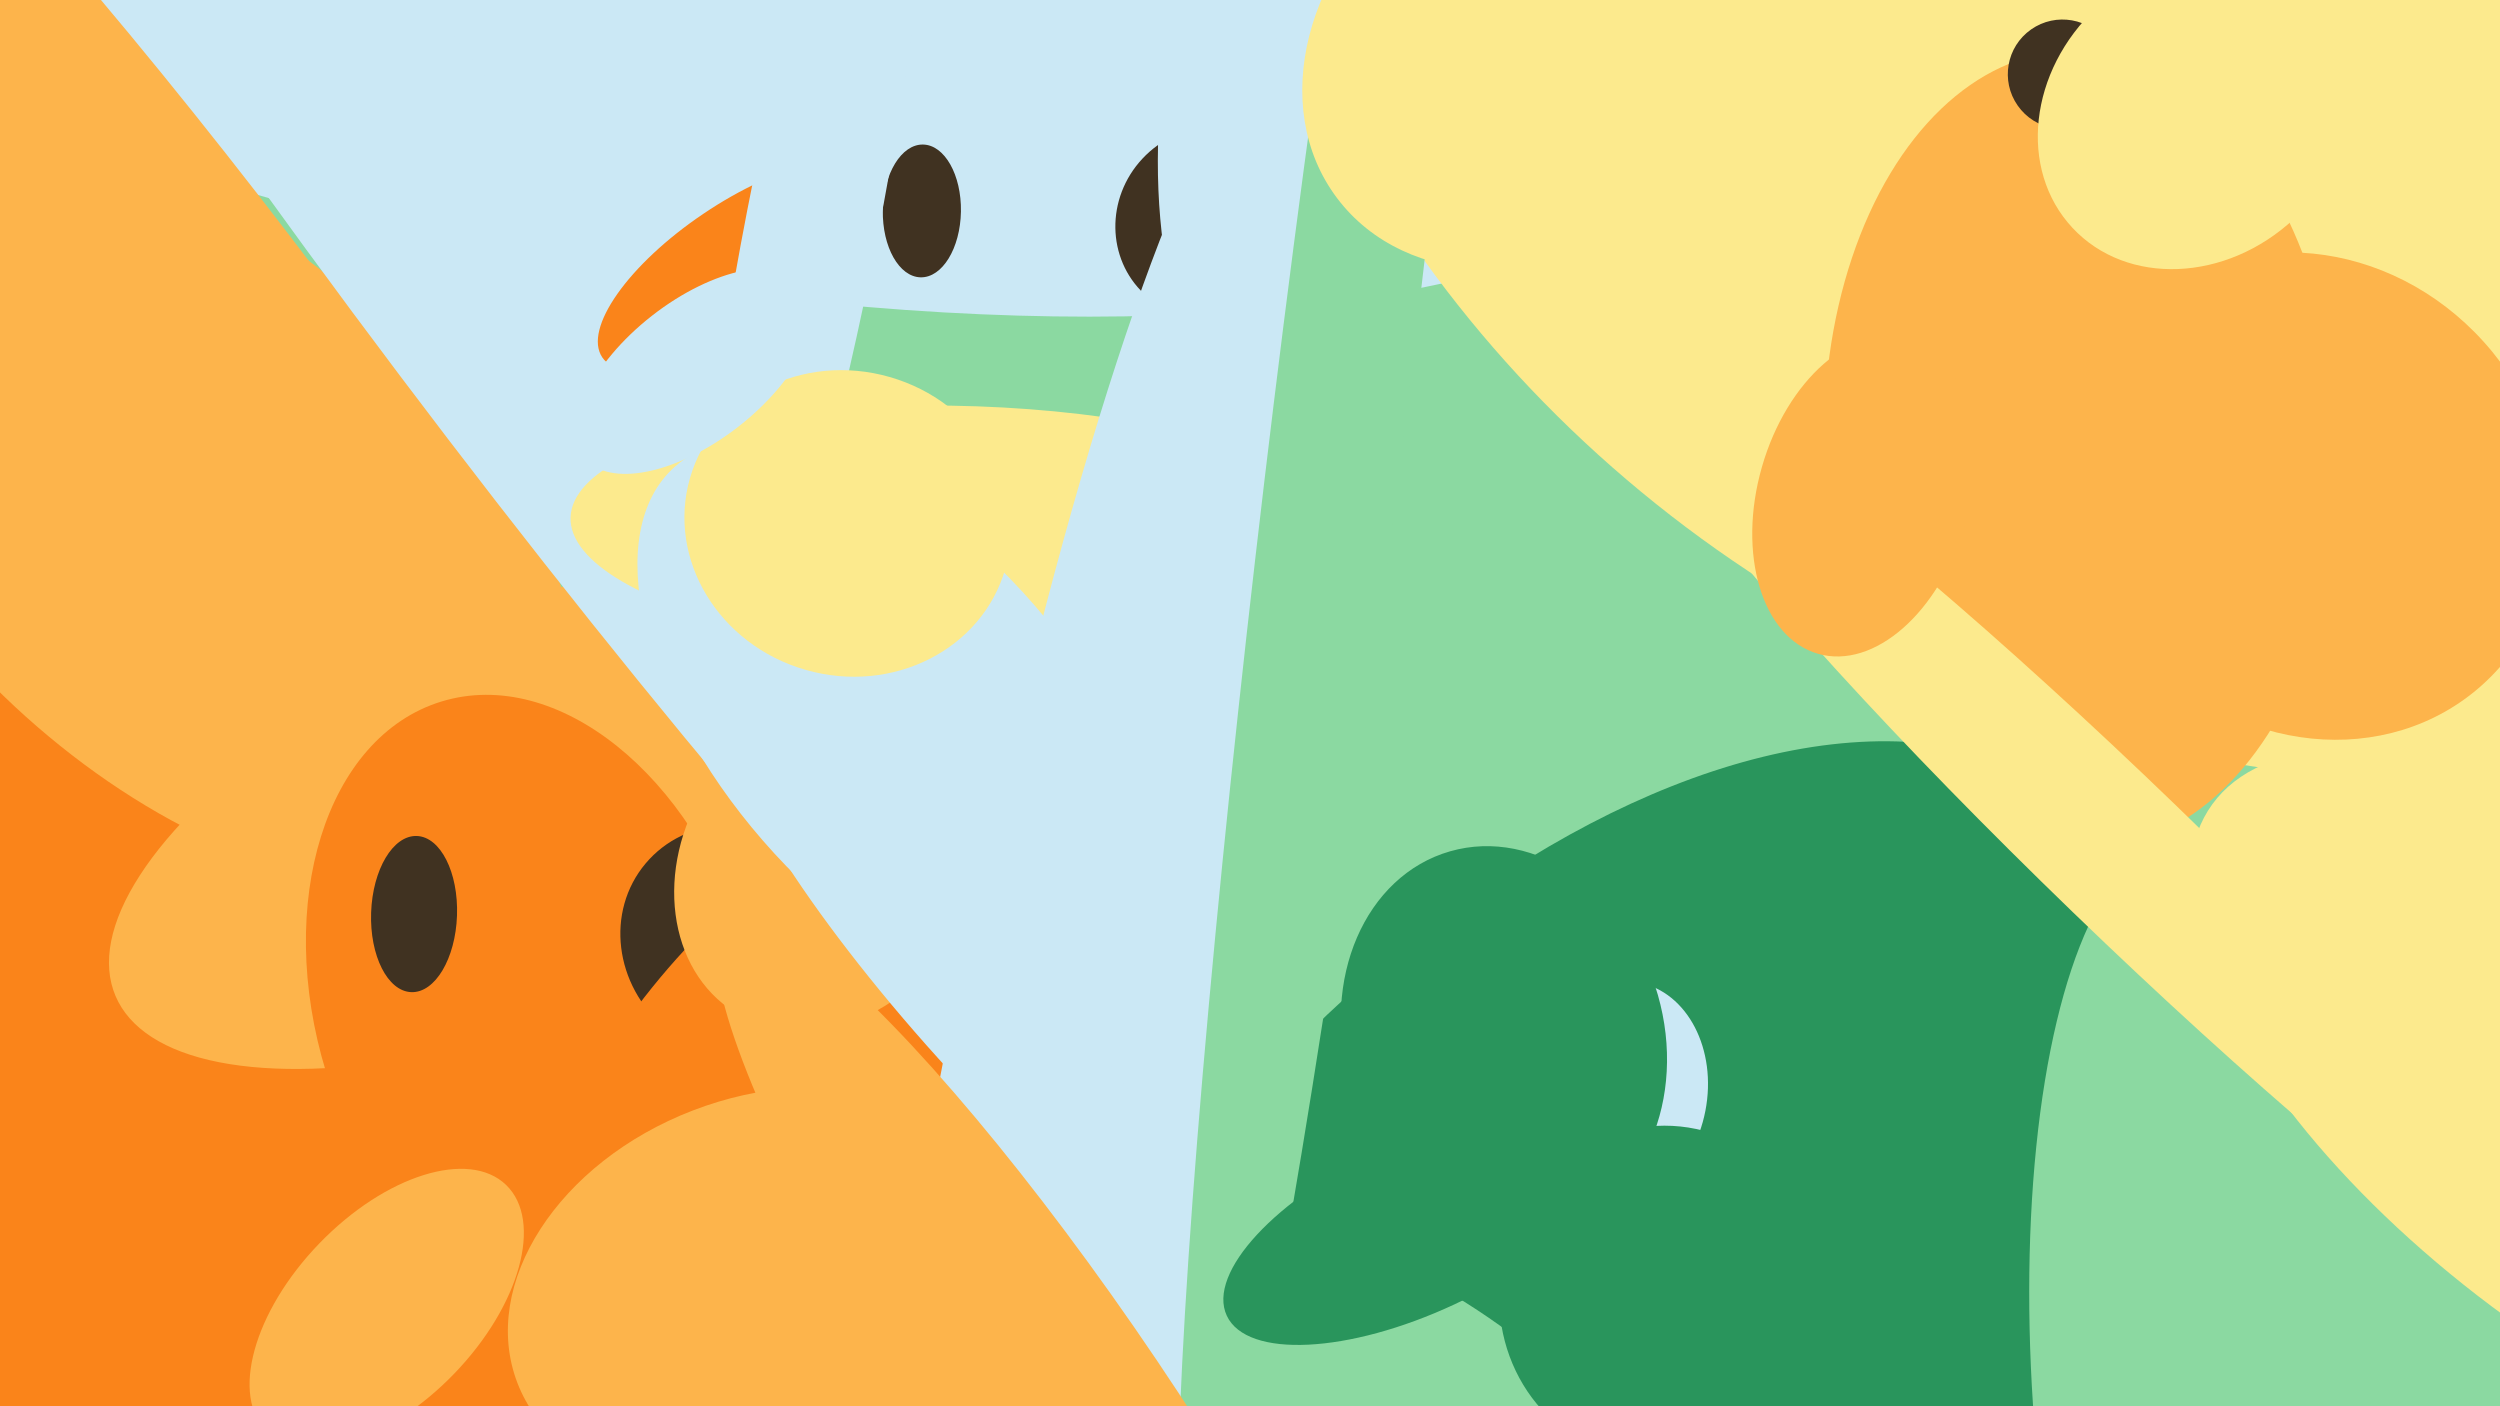 <svg xmlns="http://www.w3.org/2000/svg" width="640px" height="360px">
  <rect width="640" height="360" fill="rgb(250,132,26)"/>
  <ellipse cx="482" cy="299" rx="560" ry="217" transform="rotate(31,482,299)" fill="rgb(139,217,161)"/>
  <ellipse cx="152" cy="203" rx="52" ry="133" transform="rotate(67,152,203)" fill="rgb(253,180,75)"/>
  <ellipse cx="145" cy="-51" rx="117" ry="317" transform="rotate(102,145,-51)" fill="rgb(203,232,245)"/>
  <ellipse cx="64" cy="85" rx="208" ry="23" transform="rotate(53,64,85)" fill="rgb(253,180,75)"/>
  <ellipse cx="600" cy="-78" rx="271" ry="297" transform="rotate(120,600,-78)" fill="rgb(252,234,141)"/>
  <ellipse cx="50" cy="131" rx="120" ry="68" transform="rotate(43,50,131)" fill="rgb(253,180,75)"/>
  <ellipse cx="236" cy="54" rx="17" ry="10" transform="rotate(91,236,54)" fill="rgb(64,50,33)"/>
  <ellipse cx="400" cy="371" rx="120" ry="212" transform="rotate(39,400,371)" fill="rgb(41,149,92)"/>
  <ellipse cx="533" cy="115" rx="102" ry="66" transform="rotate(88,533,115)" fill="rgb(253,180,75)"/>
  <ellipse cx="137" cy="258" rx="56" ry="82" transform="rotate(163,137,258)" fill="rgb(250,132,26)"/>
  <ellipse cx="267" cy="554" rx="249" ry="206" transform="rotate(102,267,554)" fill="rgb(139,217,161)"/>
  <ellipse cx="310" cy="57" rx="25" ry="24" transform="rotate(133,310,57)" fill="rgb(64,50,33)"/>
  <ellipse cx="106" cy="234" rx="20" ry="11" transform="rotate(92,106,234)" fill="rgb(64,50,33)"/>
  <ellipse cx="189" cy="241" rx="31" ry="29" transform="rotate(40,189,241)" fill="rgb(64,50,33)"/>
  <ellipse cx="528" cy="19" rx="14" ry="14" transform="rotate(145,528,19)" fill="rgb(64,50,33)"/>
  <ellipse cx="128" cy="77" rx="32" ry="306" transform="rotate(143,128,77)" fill="rgb(203,232,245)"/>
  <ellipse cx="330" cy="28" rx="33" ry="79" transform="rotate(5,330,28)" fill="rgb(203,232,245)"/>
  <ellipse cx="189" cy="68" rx="16" ry="42" transform="rotate(56,189,68)" fill="rgb(250,132,26)"/>
  <ellipse cx="571" cy="365" rx="151" ry="50" transform="rotate(85,571,365)" fill="rgb(139,217,161)"/>
  <ellipse cx="249" cy="136" rx="103" ry="32" transform="rotate(2,249,136)" fill="rgb(252,234,141)"/>
  <ellipse cx="200" cy="292" rx="50" ry="99" transform="rotate(35,200,292)" fill="rgb(250,132,26)"/>
  <ellipse cx="678" cy="287" rx="62" ry="138" transform="rotate(126,678,287)" fill="rgb(252,234,141)"/>
  <ellipse cx="278" cy="316" rx="312" ry="44" transform="rotate(100,278,316)" fill="rgb(203,232,245)"/>
  <ellipse cx="414" cy="280" rx="29" ry="23" transform="rotate(101,414,280)" fill="rgb(203,232,245)"/>
  <ellipse cx="212" cy="221" rx="45" ry="37" transform="rotate(122,212,221)" fill="rgb(253,180,75)"/>
  <ellipse cx="208" cy="57" rx="17" ry="134" transform="rotate(11,208,57)" fill="rgb(203,232,245)"/>
  <ellipse cx="247" cy="253" rx="17" ry="90" transform="rotate(139,247,253)" fill="rgb(203,232,245)"/>
  <ellipse cx="544" cy="220" rx="19" ry="173" transform="rotate(134,544,220)" fill="rgb(252,234,141)"/>
  <ellipse cx="477" cy="127" rx="42" ry="27" transform="rotate(106,477,127)" fill="rgb(253,180,75)"/>
  <ellipse cx="230" cy="185" rx="87" ry="46" transform="rotate(49,230,185)" fill="rgb(203,232,245)"/>
  <ellipse cx="343" cy="105" rx="311" ry="17" transform="rotate(97,343,105)" fill="rgb(139,217,161)"/>
  <ellipse cx="273" cy="364" rx="28" ry="155" transform="rotate(146,273,364)" fill="rgb(253,180,75)"/>
  <ellipse cx="562" cy="29" rx="43" ry="37" transform="rotate(137,562,29)" fill="rgb(252,234,141)"/>
  <ellipse cx="385" cy="266" rx="41" ry="50" transform="rotate(164,385,266)" fill="rgb(41,149,92)"/>
  <ellipse cx="217" cy="134" rx="39" ry="42" transform="rotate(106,217,134)" fill="rgb(252,234,141)"/>
  <ellipse cx="99" cy="335" rx="44" ry="24" transform="rotate(134,99,335)" fill="rgb(253,180,75)"/>
  <ellipse cx="592" cy="127" rx="59" ry="65" transform="rotate(138,592,127)" fill="rgb(253,180,75)"/>
  <ellipse cx="425" cy="331" rx="43" ry="41" transform="rotate(108,425,331)" fill="rgb(41,149,92)"/>
  <ellipse cx="195" cy="330" rx="67" ry="49" transform="rotate(159,195,330)" fill="rgb(253,180,75)"/>
  <ellipse cx="395" cy="11" rx="66" ry="53" transform="rotate(143,395,11)" fill="rgb(252,234,141)"/>
  <ellipse cx="363" cy="314" rx="54" ry="22" transform="rotate(155,363,314)" fill="rgb(41,149,92)"/>
  <ellipse cx="178" cy="95" rx="18" ry="36" transform="rotate(52,178,95)" fill="rgb(203,232,245)"/>
</svg>